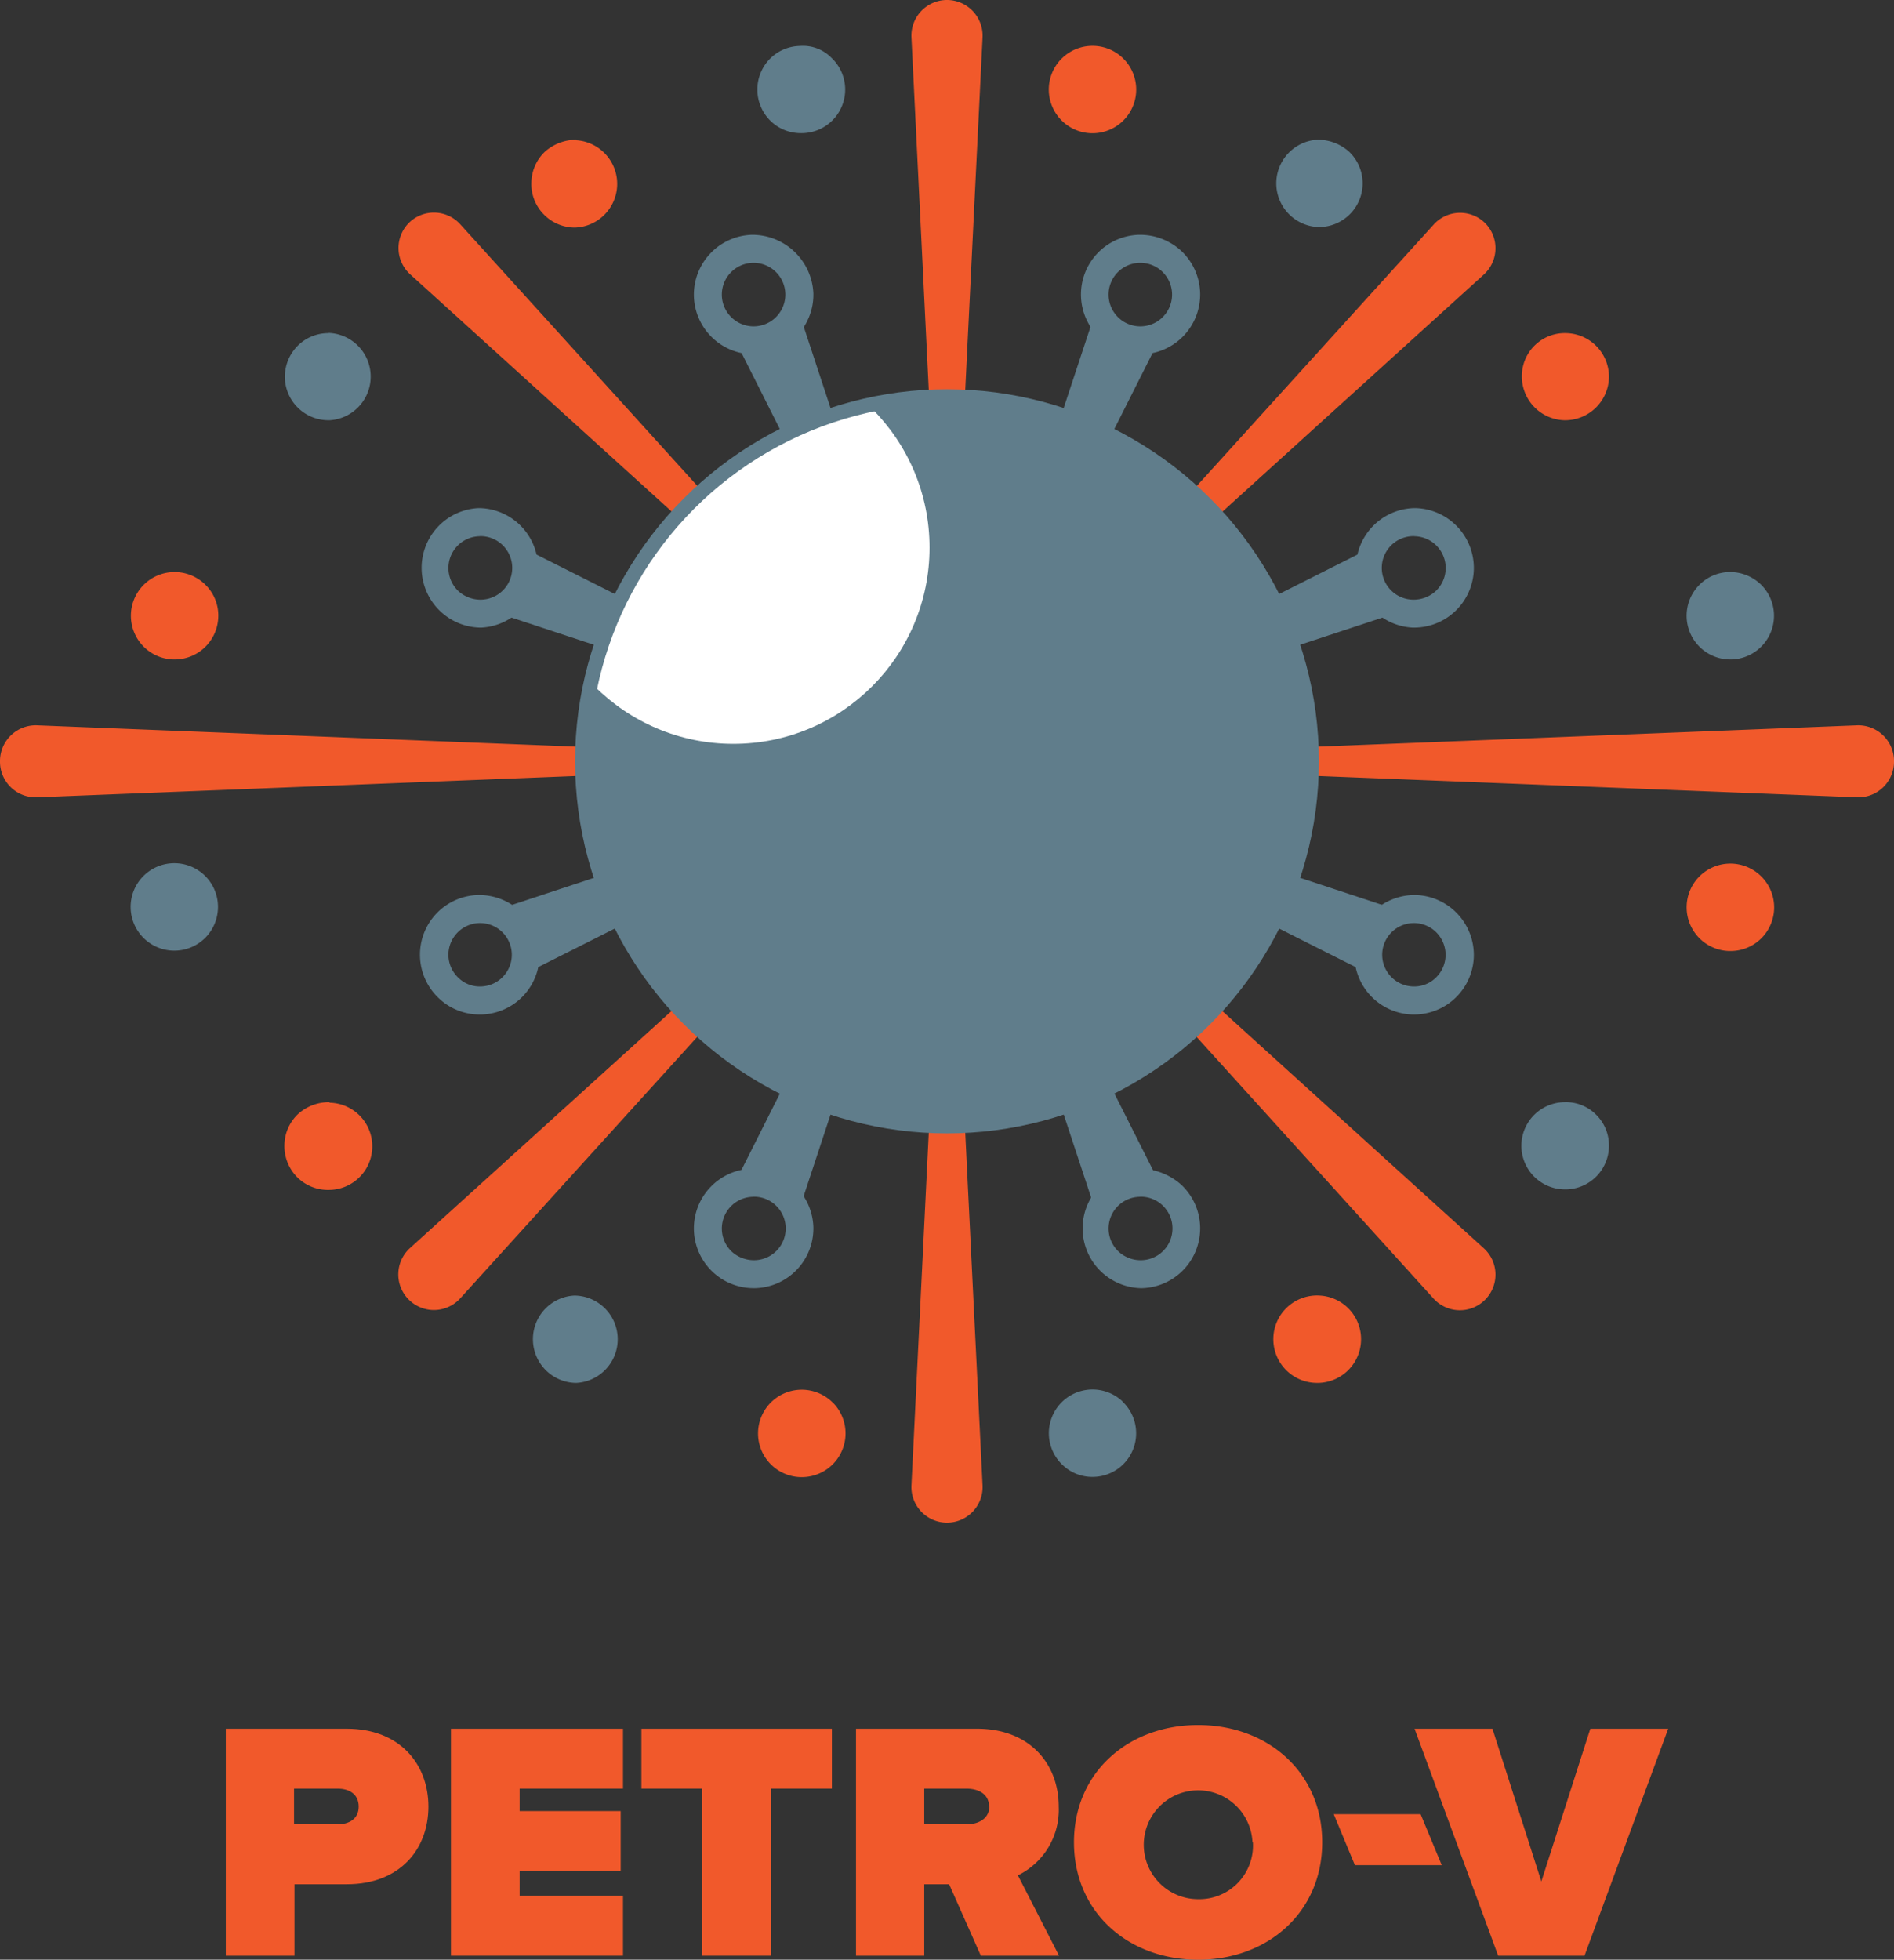 <svg xmlns="http://www.w3.org/2000/svg" xmlns:xlink="http://www.w3.org/1999/xlink" id="Layer_1" data-name="Layer 1" viewBox="0 0 179 185.13"><rect x="0" y="0" width="179" height="185.13" fill="#333333" stroke="none"/><defs><style>.cls-1{fill:none;}.cls-2,.cls-3{fill:#fff;}.cls-2{stroke:#231f20;stroke-miterlimit:10;}.cls-4{fill:#f1592b;}.cls-5{fill:#607d8b;}.cls-6{clip-path:url(#clip-path);}</style><clipPath id="clip-path" transform="translate(-158.5 -82.53)"><circle class="cls-1" cx="248" cy="154.45" r="33.77"></circle></clipPath></defs><title>Patro V Logo</title><path class="cls-2" d="M197.15,205.3" transform="translate(-158.5 -82.53)"></path><line class="cls-3" x1="89.5" y1="71.92" x2="89.5" y2="143.83"></line><path class="cls-4" d="M248,154.45l3.36,68.39a3.36,3.36,0,0,1-3.36,3.53h0a3.36,3.36,0,0,1-3.36-3.53Z" transform="translate(-158.5 -82.53)"></path><line class="cls-3" x1="89.5" x2="89.5" y2="71.92"></line><path class="cls-4" d="M251.36,86.07,248,154.45l-3.36-68.38A3.37,3.37,0,0,1,248,82.53h0A3.37,3.37,0,0,1,251.36,86.07Z" transform="translate(-158.5 -82.53)"></path><line class="cls-3" x1="89.5" y1="71.92" y2="71.92"></line><path class="cls-4" d="M248,154.45l-86,3.4a3.37,3.37,0,0,1-3.5-3.37v-.06a3.38,3.38,0,0,1,3.5-3.37Z" transform="translate(-158.5 -82.53)"></path><line class="cls-3" x1="179" y1="71.92" x2="89.5" y2="71.92"></line><path class="cls-4" d="M334,157.85l-86-3.4,86-3.4a3.38,3.38,0,0,1,3.5,3.37v.06A3.37,3.37,0,0,1,334,157.85Z" transform="translate(-158.5 -82.53)"></path><line class="cls-3" x1="89.5" y1="71.92" x2="38.65" y2="122.77"></line><path class="cls-4" d="M248,154.45l-46,50.73a3.36,3.36,0,0,1-4.87.12h0a3.36,3.36,0,0,1,.12-4.87Z" transform="translate(-158.5 -82.53)"></path><line class="cls-3" x1="140.35" y1="21.06" x2="89.5" y2="71.92"></line><path class="cls-4" d="M298.73,108.47l-50.73,46,46-50.73a3.36,3.36,0,0,1,4.87-.12h0A3.36,3.36,0,0,1,298.73,108.47Z" transform="translate(-158.5 -82.53)"></path><line class="cls-3" x1="89.5" y1="71.92" x2="140.35" y2="122.77"></line><path class="cls-4" d="M248,154.45l50.73,46a3.36,3.36,0,0,1,.12,4.87h0a3.36,3.36,0,0,1-4.87-.12Z" transform="translate(-158.5 -82.53)"></path><line class="cls-3" x1="38.65" y1="21.06" x2="89.5" y2="71.92"></line><path class="cls-4" d="M202,103.72l46,50.73-50.73-46a3.36,3.36,0,0,1-.12-4.87h0A3.36,3.36,0,0,1,202,103.72Z" transform="translate(-158.5 -82.53)"></path><path class="cls-5" d="M290.86,140.31,248,154.45l40.3-20.29a4.34,4.34,0,0,0,2.57,6.15Z" transform="translate(-158.5 -82.53)"></path><path class="cls-5" d="M268.3,114.15,248,154.45l14.16-42.85a4.28,4.28,0,0,0,4,3.05A4.35,4.35,0,0,0,268.3,114.15Z" transform="translate(-158.5 -82.53)"></path><path class="cls-5" d="M268.32,194.76a4.61,4.61,0,0,0-1.94-.51,4.32,4.32,0,0,0-4.23,3L248,154.45Z" transform="translate(-158.5 -82.53)"></path><path class="cls-5" d="M287.8,172.61a4.15,4.15,0,0,0,.51,2.13L248,154.45l42.87,14.14A4.35,4.35,0,0,0,287.8,172.61Z" transform="translate(-158.5 -82.53)"></path><path class="cls-5" d="M205.13,140.31,248,154.45,207.7,134.16a4.34,4.34,0,0,1-2.57,6.15Z" transform="translate(-158.5 -82.53)"></path><path class="cls-5" d="M208.19,172.61a4.15,4.15,0,0,1-.51,2.13L248,154.45l-42.86,14.14A4.35,4.35,0,0,1,208.19,172.61Z" transform="translate(-158.5 -82.53)"></path><path class="cls-5" d="M248,154.45l-14.14,42.87a4.3,4.3,0,0,0-4-3.07,4.44,4.44,0,0,0-2.14.5Z" transform="translate(-158.5 -82.53)"></path><path class="cls-5" d="M248,154.45l-20.3-40.33a4,4,0,0,0,1.92.53,4.3,4.3,0,0,0,4.24-3.07Z" transform="translate(-158.5 -82.53)"></path><circle class="cls-5" cx="89.5" cy="71.92" r="35.15"></circle><path class="cls-5" d="M203.87,141.82H204a5.65,5.65,0,0,0-.15-11.29h-.15a5.65,5.65,0,0,0,.14,11.29Zm0-8.64a3,3,0,0,1,.08,6,3.11,3.11,0,0,1-2.14-.82,3,3,0,0,1,2-5.17Z" transform="translate(-158.5 -82.53)"></path><path class="cls-5" d="M229.72,204.22h.15a5.65,5.65,0,0,0,5.5-5.79,5.72,5.72,0,0,0-5.79-5.5,5.65,5.65,0,0,0-5.5,5.79,5.65,5.65,0,0,0,5.64,5.5Zm0-8.64a3,3,0,0,1,.07,6,3.12,3.12,0,0,1-2.14-.82,3,3,0,0,1,2-5.17Z" transform="translate(-158.5 -82.53)"></path><path class="cls-5" d="M203.87,178.37H204a5.64,5.64,0,0,0,5.49-5.79,5.72,5.72,0,0,0-5.79-5.5,5.64,5.64,0,0,0-3.74,9.74A5.58,5.58,0,0,0,203.87,178.37Zm0-8.64a3,3,0,0,1,3,2.92,3,3,0,0,1-2.91,3.07,2.9,2.9,0,0,1-2.14-.82,3,3,0,0,1-.94-2.09,3,3,0,0,1,2.92-3.08Z" transform="translate(-158.5 -82.53)"></path><path class="cls-5" d="M229.72,116h.15a5.64,5.64,0,0,0,5.5-5.79,5.79,5.79,0,0,0-5.79-5.5,5.66,5.66,0,0,0-5.5,5.8,5.65,5.65,0,0,0,5.64,5.49Zm0-8.64a3,3,0,0,1,3,2.92,3,3,0,0,1-6,.16,3,3,0,0,1,2.92-3.08Z" transform="translate(-158.5 -82.53)"></path><path class="cls-5" d="M266.27,116h.16a5.65,5.65,0,0,0,3.74-9.74,5.76,5.76,0,0,0-4-1.55,5.64,5.64,0,0,0-3.74,9.74A5.58,5.58,0,0,0,266.27,116Zm0-8.64a3,3,0,0,1,3,2.92,3,3,0,0,1-6,.16,3,3,0,0,1,2.92-3.08Z" transform="translate(-158.5 -82.53)"></path><path class="cls-5" d="M266.27,204.22h.16a5.65,5.65,0,0,0,3.74-9.74,6,6,0,0,0-4-1.55,5.65,5.65,0,0,0,.14,11.29Zm0-8.64a3,3,0,0,1,.08,6,3.08,3.08,0,0,1-2.14-.82,3,3,0,0,1-.94-2.1,3,3,0,0,1,2.92-3.07Z" transform="translate(-158.5 -82.53)"></path><path class="cls-5" d="M292.13,141.82H292a5.65,5.65,0,0,1,.14-11.29h.15a5.66,5.66,0,0,1,5.5,5.79,5.65,5.65,0,0,1-5.64,5.5Zm0-8.64a3,3,0,0,0-.08,6,3.09,3.09,0,0,0,2.15-.82,3,3,0,0,0,.93-2.1,3,3,0,0,0-2.92-3.07Z" transform="translate(-158.5 -82.53)"></path><path class="cls-5" d="M292.13,178.37H292a5.65,5.65,0,0,1-5.5-5.79,5.72,5.72,0,0,1,5.79-5.5,5.67,5.67,0,0,1,5.5,5.8,5.65,5.65,0,0,1-5.64,5.49Zm0-8.64a3,3,0,0,0-3,2.92,3,3,0,0,0,2.91,3.07,2.92,2.92,0,0,0,2.15-.82,3,3,0,0,0,.93-2.09,3,3,0,0,0-2.92-3.08Z" transform="translate(-158.5 -82.53)"></path><g class="cls-6"><circle class="cls-3" cx="69.31" cy="51.73" r="18.54"></circle></g><path class="cls-4" d="M237.24,215.07a4.13,4.13,0,1,0-3.1,7h.11a4.13,4.13,0,0,0,3-7Z" transform="translate(-158.5 -82.53)"></path><path class="cls-5" d="M264.59,214.92a4.12,4.12,0,1,0-5.67,6,4.06,4.06,0,0,0,2.83,1.13,4.12,4.12,0,0,0,2.84-7.11Z" transform="translate(-158.5 -82.53)"></path><path class="cls-4" d="M306.56,114a4.06,4.06,0,0,0-4.23,4,4.14,4.14,0,0,0,4,4.23h.11a4.15,4.15,0,0,0,4.12-4A4.13,4.13,0,0,0,306.56,114Z" transform="translate(-158.5 -82.53)"></path><path class="cls-4" d="M264.75,88.15a4.13,4.13,0,1,0,1.13,2.95A4.13,4.13,0,0,0,264.75,88.15Z" transform="translate(-158.5 -82.53)"></path><path class="cls-4" d="M213,95.73a4.52,4.52,0,0,0-3,1.13,4.13,4.13,0,0,0-1.28,2.88,4.08,4.08,0,0,0,1.13,3,4.12,4.12,0,0,0,2.89,1.29h.1a4.13,4.13,0,0,0,.11-8.25Z" transform="translate(-158.5 -82.53)"></path><path class="cls-4" d="M178,137.86a4.13,4.13,0,1,0,1.13,2.94A4.06,4.06,0,0,0,178,137.86Z" transform="translate(-158.5 -82.53)"></path><path class="cls-4" d="M189.66,186.65a4.35,4.35,0,0,0-3,1.13,4.11,4.11,0,0,0-1.28,2.88,4.18,4.18,0,0,0,1.13,3,4.11,4.11,0,0,0,2.89,1.28h.11a4.12,4.12,0,0,0,.11-8.24Z" transform="translate(-158.5 -82.53)"></path><path class="cls-4" d="M283.25,204.92a4.13,4.13,0,1,0-.21,8.25h.11a4.13,4.13,0,0,0,.1-8.25Z" transform="translate(-158.5 -82.53)"></path><path class="cls-4" d="M325,165.37a4.13,4.13,0,1,0-3.1,7H322a4.12,4.12,0,0,0,3-7Z" transform="translate(-158.5 -82.53)"></path><path class="cls-5" d="M324.87,137.7a4.19,4.19,0,0,0-2.95-1.13,4.08,4.08,0,0,0-2.89,1.29,4.13,4.13,0,1,0,5.84-.16Z" transform="translate(-158.5 -82.53)"></path><path class="cls-5" d="M286,96.86A4.45,4.45,0,0,0,283,95.73a4.13,4.13,0,0,0,.11,8.25h.1A4.13,4.13,0,0,0,286,96.86Z" transform="translate(-158.5 -82.53)"></path><path class="cls-5" d="M237.09,88a3.77,3.77,0,0,0-3-1.13,4.1,4.1,0,0,0-2.89,1.28,4.15,4.15,0,0,0,.16,5.84,4.09,4.09,0,0,0,2.83,1.12A4.12,4.12,0,0,0,237.09,88Z" transform="translate(-158.5 -82.53)"></path><path class="cls-5" d="M189.55,114h-.11a4.11,4.11,0,0,0-2.89,1.28,4.18,4.18,0,0,0-1.13,2.95,4.13,4.13,0,0,0,4.12,4h.11a4.13,4.13,0,0,0-.1-8.25Z" transform="translate(-158.5 -82.53)"></path><path class="cls-5" d="M177.82,165.21a4.13,4.13,0,1,0,.15,5.84,4.14,4.14,0,0,0-.15-5.84Z" transform="translate(-158.5 -82.53)"></path><path class="cls-5" d="M212.85,204.92h-.1a4.13,4.13,0,0,0,.1,8.25H213a4.13,4.13,0,0,0-.11-8.25Z" transform="translate(-158.5 -82.53)"></path><path class="cls-5" d="M309.29,187.78a4,4,0,0,0-2.94-1.13,4.12,4.12,0,0,0,.11,8.24h.1a4.13,4.13,0,0,0,4-4.23A4.06,4.06,0,0,0,309.29,187.78Z" transform="translate(-158.5 -82.53)"></path><path class="cls-4" d="M179.84,267.28V245.84h11.44c5,0,7.71,3.34,7.71,7.36s-2.7,7.33-7.71,7.33h-4.95v6.75ZM192.4,253.2c0-1.16-.86-1.7-2-1.7h-4.11v3.37h4.11C191.54,254.87,192.4,254.32,192.4,253.2Z" transform="translate(-158.5 -82.53)"></path><path class="cls-4" d="M201.12,267.28V245.84h16.26v5.66h-9.77v2.12h9.55v5.65h-9.55v2.35h9.77v5.66Z" transform="translate(-158.5 -82.53)"></path><path class="cls-4" d="M224.87,267.28V251.5h-5.75v-5.66h18v5.66h-5.73v15.78Z" transform="translate(-158.5 -82.53)"></path><path class="cls-4" d="M251.2,267.28l-3-6.75h-2.35v6.75H239.4V245.84h11.44c5,0,7.72,3.34,7.72,7.36a6.89,6.89,0,0,1-3.86,6.49l3.89,7.59Zm.77-14.11c0-1.16-1-1.67-2.12-1.67h-4v3.37h4C250.94,254.87,252,254.36,252,253.17Z" transform="translate(-158.5 -82.53)"></path><path class="cls-4" d="M260,256.57c0-6.58,5.11-11.08,11.73-11.08s11.73,4.5,11.73,11.08-5.11,11.09-11.73,11.09S260,263.16,260,256.57Zm16.87,0a5.14,5.14,0,1,0-5.14,5.37A5.07,5.07,0,0,0,276.91,256.57Z" transform="translate(-158.5 -82.53)"></path><path class="cls-4" d="M286.55,258.73l-2-4.82h8.21l2,4.82Z" transform="translate(-158.5 -82.53)"></path><path class="cls-4" d="M300.09,267.28l-7.9-21.44h7.36l4.62,14.43,4.63-14.43h7.36l-7.91,21.44Z" transform="translate(-158.5 -82.53)"></path></svg>